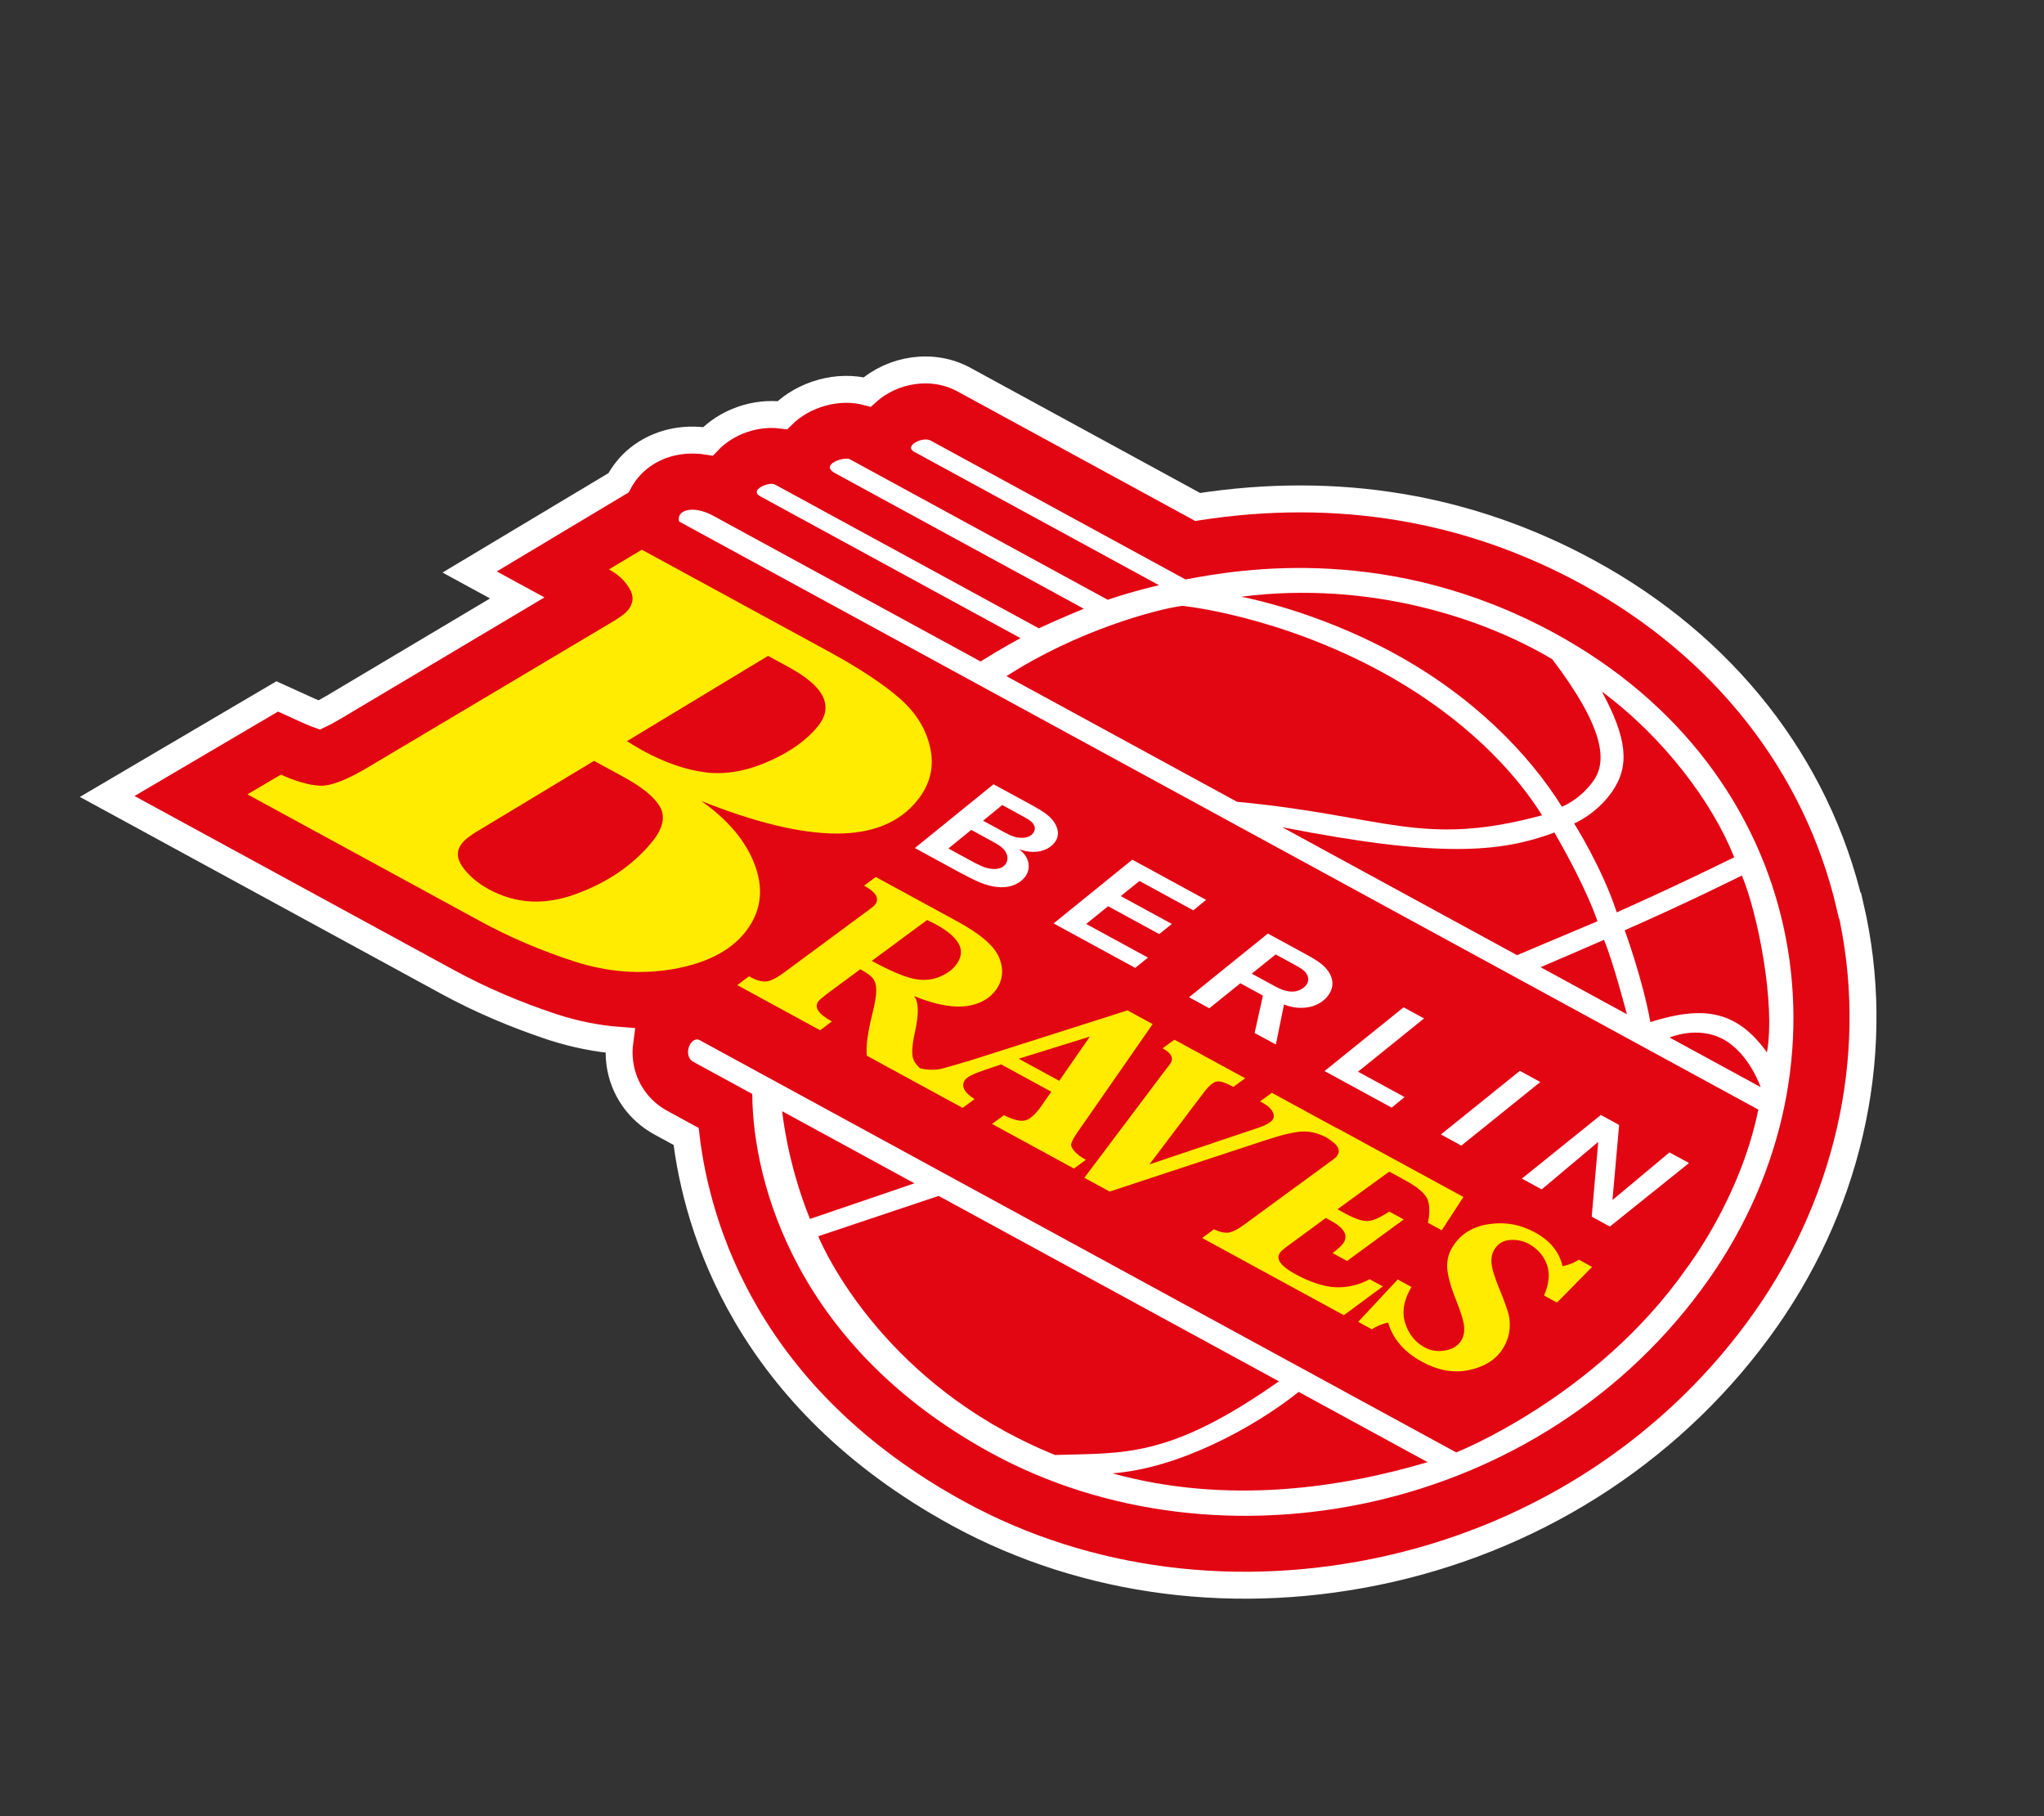 <svg width="305" height="271" viewBox="0 0 305 271" fill="none" xmlns="http://www.w3.org/2000/svg">
<rect x="0" y="0" width="305" height="271" fill="#333333" stroke="none"/>
<path d="M276.025 135.13C271.095 114.113 257.231 96.435 236.952 85.385C219.153 75.687 199.562 72.421 178.709 75.641L143.818 56.629C139.174 54.099 133.225 55.049 129.404 58.487C125.072 57.337 119.952 58.768 116.743 61.949C112.748 61.425 108.428 62.908 105.645 65.849C101.838 65.251 98.155 66.107 95.291 68.384C94.025 69.406 93.018 70.658 92.297 72.036L70.079 85.345L77.181 89.215L49.741 105.553C48.782 106.122 48.085 106.48 47.648 106.685C47.328 106.569 46.858 106.402 46.264 106.137L41.366 103.912L15.995 118.838L66.842 146.543C71.644 149.16 76.912 151.41 82.438 153.241C85.775 154.321 89.127 154.996 92.505 155.243C92.349 156.397 92.331 157.568 92.499 158.722C93.038 162.499 95.28 165.699 98.626 167.522L102.381 169.568C103.972 183.009 111.339 208.601 143.068 225.889C162.073 236.244 184.866 239.159 207.244 234.114C230.301 228.908 250.313 215.637 263.54 196.779C276.401 178.431 280.962 155.974 276.083 135.132L276.025 135.13Z" fill="#E20613" stroke="white" stroke-width="4.018" stroke-miterlimit="10"/>
<path d="M159.876 170.611C159.933 170.288 160.243 169.719 160.806 168.904L171.998 152.805L168.242 150.758L145.133 158.121C142.589 158.889 141.054 159.322 140.504 159.465C139.954 159.608 139.315 159.644 138.574 159.595C138.111 159.578 137.684 159.493 137.293 159.398C136.877 159.024 136.555 158.642 136.35 158.205C135.993 157.45 136.065 156.073 136.507 154.07C137.138 151.285 137.099 149.463 136.387 148.603C138.089 149.324 139.742 149.811 141.323 150.053C142.903 150.294 144.333 150.217 145.623 149.798C146.902 149.403 147.925 148.662 148.67 147.621C149.66 146.183 149.798 144.575 149.081 142.857C148.342 141.125 146.27 139.347 142.879 137.499L130.68 130.852L128.94 132.148C130.693 133.103 131.252 134.027 130.617 134.921C130.518 135.103 130.255 135.314 129.91 135.569L116.917 145.167C115.739 146.03 114.83 146.45 114.181 146.451C113.531 146.451 112.843 146.253 112.16 145.881L111.772 145.67L110.021 146.989L122.38 153.723L124.131 152.404C122.151 151.325 121.456 150.326 122.09 149.432C122.237 149.217 122.668 148.861 123.383 148.307L128.373 144.62C129.329 145.141 129.962 145.604 130.273 146.009C130.583 146.415 130.749 146.977 130.757 147.72C130.766 148.462 130.584 149.662 130.167 151.295C129.465 154.1 129.195 156.167 129.345 157.518L134.853 160.519L136.583 161.461L143.639 165.306L145.413 164C143.836 162.993 143.382 162.037 143.994 161.131C144.288 160.701 145.22 160.235 146.817 159.688L149.389 158.816L156.876 162.896L155.411 164.99C154.555 166.236 153.74 166.973 153.014 167.167C152.288 167.362 151.218 167.104 149.805 166.393L148.031 167.699L160.253 174.359L162.028 173.053C161.277 172.644 160.712 172.218 160.333 171.775C159.931 171.32 159.783 170.944 159.84 170.621L159.876 170.611ZM136.154 145.996C134.761 145.68 132.727 144.808 130.087 143.37L138.34 137.27C139.013 137.607 139.458 137.819 139.64 137.919C141.392 138.874 142.518 139.841 143.052 140.811C143.586 141.781 143.482 142.787 142.785 143.794C142.185 144.678 141.269 145.33 140.07 145.798C138.87 146.266 137.569 146.325 136.176 146.009L136.154 145.996ZM158.036 161.255L152.005 157.969L162.63 154.667L158.059 161.268L158.036 161.255Z" fill="#FFEC00"/>
<path d="M189.786 163.056L188.024 164.34L188.479 164.588C189.185 164.972 189.634 165.394 189.884 165.855C190.135 166.316 190.121 166.722 189.912 167.051C189.619 167.481 188.897 167.885 187.735 168.285L171.513 173.733L179.627 163.011C180.394 161.983 181.039 161.449 181.588 161.364C182.1 161.289 182.926 161.562 184.041 162.169L185.803 160.886L175.242 155.132L173.481 156.415C174.801 157.134 175.202 157.914 174.604 158.74C174.555 158.831 174.373 159.056 174.107 159.383L161.803 175.733L165.582 177.792L188.97 170.08C191.411 169.284 193.235 168.861 194.373 168.832C195.511 168.802 196.638 169.063 197.72 169.623L199.46 168.327L189.786 163.056Z" fill="#FFEC00"/>
<path d="M204.354 190.889C202.699 191.758 201.015 192.14 199.255 192.066C197.507 191.97 195.5 191.319 193.27 190.104C191.108 188.925 190.333 187.854 190.993 186.915C191.152 186.677 191.594 186.298 192.32 185.778L197.834 181.728L198.608 182.149C200.611 183.241 201.232 184.376 200.438 185.508C200.181 185.87 199.642 186.373 198.843 186.971L201.006 188.149L209.459 181.952L207.297 180.774C205.907 181.699 204.824 182.171 204.046 182.19C203.268 182.209 202.167 181.846 200.802 181.102L199.573 180.432L207.298 174.812L209.666 176.102C211.691 177.206 212.838 178.244 213.095 179.181C213.352 180.118 213.348 181.208 213.061 182.439L215.132 183.567L218.369 178.601L199.456 168.295L197.694 169.579C198.149 169.827 199.248 170.573 199.544 171.059C199.852 171.522 199.836 171.986 199.53 172.439C199.431 172.621 199.18 172.809 198.823 173.087L185.762 182.648C184.57 183.533 183.662 183.954 183.025 183.931C182.411 183.921 181.767 183.748 181.153 183.413L179.379 184.719L200.523 196.24L206.346 191.945L204.298 190.829L204.354 190.889Z" fill="#FFEC00"/>
<path d="M235.54 187.987C234.899 188.405 234.099 188.736 233.164 188.935C232.67 186.807 231.315 185.124 229.084 183.908C226.854 182.693 224.698 182.315 222.344 182.627C219.99 182.938 218.203 183.942 216.994 185.674C216.225 186.761 215.894 187.909 215.944 189.117C216.007 190.302 216.458 191.965 217.322 194.118C218.026 195.86 218.432 197.173 218.472 198.021C218.535 198.882 218.359 199.583 217.956 200.16C217.443 200.885 216.661 201.344 215.565 201.514C214.491 201.697 213.488 201.534 212.578 201.038C211.167 200.269 210.2 199.063 209.678 197.421C209.156 195.779 209.451 193.991 210.611 192.026L208.562 190.91L202.667 197.232L204.693 198.335C205.417 197.874 206.217 197.543 207.129 197.331C207.855 199.793 209.537 201.743 212.155 203.169C214.522 204.459 216.849 204.9 219.104 204.446C221.358 203.992 223.017 203.007 224.092 201.467C224.667 200.629 225.034 199.737 225.195 198.792C225.356 197.846 225.306 196.963 225.115 196.121C224.89 195.29 224.436 194.01 223.709 192.256C222.982 190.502 222.599 189.201 222.547 188.376C222.508 187.527 222.683 186.826 223.121 186.238C223.659 185.468 224.416 185.054 225.415 185.008C226.414 184.962 227.289 185.144 228.108 185.591C229.383 186.285 230.287 187.28 230.786 188.585C231.308 189.902 231.183 191.487 230.4 193.303L232.334 194.358L237.568 189.033L235.565 187.941L235.54 187.987Z" fill="#FFEC00"/>
<path d="M151.916 126.601L152.118 126.771C153.498 127.759 153.938 129.444 153.022 130.746C152.619 131.323 151.44 132.511 149.067 132.37C147.123 132.255 145.426 131.36 143.07 130.105L136.515 126.534L148.252 117.019L153.419 119.834C154.944 120.665 156.104 121.297 156.92 122.184C157.778 123.154 158.243 124.47 157.461 125.579C156.715 126.678 154.895 127.634 152.234 126.775L151.914 126.659L151.916 126.601ZM141.523 126.606L144.482 128.218C145.984 129.037 146.871 129.52 147.877 129.625C148.996 129.792 149.728 129.424 150.072 128.902C150.378 128.449 150.408 127.905 150.205 127.411C149.866 126.517 149.024 126.058 147.681 125.327L144.926 123.826L141.535 126.583L141.523 126.606ZM146.68 122.45L148.979 123.702C150.595 124.583 151.301 124.967 152.285 125.002C153.223 125.07 153.837 124.755 154.19 124.269C154.631 123.623 154.335 123.137 154.113 122.839C153.757 122.409 153.416 122.223 151.959 121.43L149.546 120.115L146.715 122.439L146.68 122.45Z" fill="white"/>
<path d="M169.441 144.444L157.218 137.784L168.956 128.269L179.971 134.271L178.061 135.828L170.026 131.45L167.233 133.706L174.857 137.861L172.972 139.372L165.347 135.217L162.075 137.862L171.294 142.885L169.395 144.419L169.441 144.444Z" fill="white"/>
<path d="M190.375 155.851L187.212 154.128L188.453 148.546L185.084 146.71L180.452 150.444L177.425 148.795L189.185 139.293L194.033 141.934C195.831 142.914 196.81 143.447 197.561 144.181C198.84 145.409 199.283 146.979 198.246 148.451C196.999 150.251 194.26 150.943 191.596 149.875L190.388 155.829L190.375 155.851ZM186.805 145.287L189.581 146.8C190.56 147.333 191.22 147.692 191.853 147.831C193.67 148.289 194.654 147.35 194.948 146.919C195.448 146.218 195.197 145.432 194.614 144.878C194.221 144.516 193.628 144.193 192.627 143.648L190.351 142.407L186.782 145.274L186.805 145.287Z" fill="white"/>
<path d="M207.658 165.268L197.643 159.811L209.438 150.298L212.488 151.96L202.639 159.906L209.581 163.688L207.658 165.268Z" fill="white"/>
<path d="M218.057 170.934L215.007 169.272L226.79 159.782L229.84 161.444L218.057 170.934Z" fill="white"/>
<path d="M240.222 183.012L237.513 181.536L238.486 170.377L230.047 177.468L227.089 175.856L238.872 166.366L241.603 167.854L240.605 179.058L249.114 171.947L252.027 173.534L240.222 183.012Z" fill="white"/>
<path d="M104.545 119.445C108.711 122.364 111.437 125.65 112.723 129.303C114.019 132.991 113.475 136.265 111.11 139.198C108.879 141.938 105.336 143.726 100.434 144.597C95.521 145.433 90.593 145.051 85.605 143.425C80.617 141.799 76.001 139.816 71.722 137.484L36.921 118.522L41.92 115.578C44.169 116.597 46.109 117.152 47.719 117.232C49.328 117.312 51.75 116.388 54.997 114.438L91.689 92.604C92.674 91.99 93.329 91.49 93.656 91.108C94.528 90.048 94.625 88.95 93.923 87.8C93.234 86.627 92.211 85.686 90.868 84.955L95.774 82.019L123.61 97.186C128.231 99.704 131.744 102.032 134.209 104.172C136.673 106.311 138.21 108.802 138.817 111.642C139.425 114.482 138.776 117.08 136.872 119.437C134.228 122.719 130.225 124.376 124.855 124.372C119.485 124.368 112.699 122.737 104.533 119.468L104.545 119.445ZM88.643 113.526L71.673 123.761C70.347 124.514 69.441 125.201 68.98 125.777C68.095 126.859 68.1 128.042 69.017 129.339C69.934 130.635 71.239 131.76 72.946 132.69C76.952 134.873 81.305 135.119 86.006 133.371C90.695 131.646 94.463 129.065 97.263 125.661C98.91 123.666 99.309 121.905 98.514 120.439C97.696 118.96 95.836 117.445 92.968 115.882L88.643 113.526ZM114.585 97.877L93.549 110.59C94.48 111.157 95.274 111.648 95.957 112.02C99.189 113.781 102.295 114.854 105.216 115.235C108.137 115.617 111.252 115.1 114.538 113.673C117.825 112.247 120.311 110.502 122.02 108.393C123.244 106.905 123.494 105.418 122.792 103.943C122.09 102.468 120.378 101.005 117.693 99.541L114.598 97.855L114.585 97.877Z" fill="#FFEC00"/>
<path d="M152.264 95.206C152.264 95.206 115.233 75.028 113.457 74.061C111.682 73.093 114.788 71.834 115.63 72.293C116.473 72.752 155.006 93.748 155.006 93.748C158.791 92.002 161.732 90.83 161.732 90.83C161.732 90.83 126.999 71.905 124.61 70.603C122.22 69.301 126.009 68.089 126.806 68.523C127.602 68.957 165.294 89.494 165.294 89.494C169.039 88.2 172.944 87.317 172.944 87.317C172.944 87.317 138.007 68.28 136.414 67.412C134.821 66.544 137.679 65.091 138.863 65.736C140.046 66.38 176.895 86.459 176.895 86.459C185.455 84.835 207.575 81.184 231.997 94.491C269.802 115.09 277.579 158.675 254.998 190.855C230.182 226.215 181.887 235.322 147.951 216.831C119.068 201.093 112.341 176.765 112.25 163.226L103.509 158.463C101.734 157.496 103.104 154.494 104.402 155.201C104.925 155.486 217.294 216.713 217.294 216.713C217.294 216.713 238.148 208.505 251.618 189.309C251.997 188.777 259.719 178.668 262.373 165.562L101.343 77.82C100.858 76.11 103.392 75.306 106.396 76.943C109.4 78.58 146.318 98.696 146.318 98.696C149.414 96.752 152.252 95.228 152.252 95.228L152.264 95.206ZM150.195 100.897L184.587 119.636C206.668 121.691 212.088 126.533 230.1 121.647C224.62 112.906 215.788 105.496 206.229 100.287C190.615 91.779 176.431 90.397 176.431 90.397C172.47 90.896 160.594 94.165 150.208 100.874L150.195 100.897ZM185.202 89.037C185.202 89.037 196.117 90.999 207.998 97.472C219.879 103.946 228.149 112.497 233.068 120.372C233.068 120.372 235.796 119.319 237.786 116.478C239.777 113.637 239.531 108.78 231.628 98.364C221.609 92.374 204.555 86.564 185.202 89.037ZM258.772 127.913C255.545 119.749 248.267 110.028 239.032 103.195C242.734 110.053 243.271 114.213 240.559 118.107C238.213 121.493 234.893 122.872 234.893 122.872C234.893 122.872 239.079 129.492 241.246 136.133C241.246 136.133 249.21 132.621 258.772 127.913ZM191.32 123.423L226.371 142.521L238.369 137.458C238.369 137.458 236.985 132.955 231.946 124.218C223.836 127.237 214.762 128.019 191.32 123.423ZM229.88 144.315L242.763 151.335C242.763 151.335 240.688 143.386 239.338 140.23C239.338 140.23 233.295 142.87 229.88 144.315ZM242.438 138.82C242.438 138.82 245.116 146.094 246.259 152.502C254.059 150.051 259.071 150.657 263.66 157.025C264.962 149.705 262.261 136.19 259.917 130.633C259.917 130.633 251.356 134.912 242.415 138.807L242.438 138.82ZM249.135 154.807L262.723 162.211C262.723 162.211 261.01 157.175 257.164 155.079C253.317 152.983 249.135 154.807 249.135 154.807ZM136.473 176.572L116.717 165.807C116.717 165.807 117.413 173.359 120.859 181.879L136.45 176.559L136.473 176.572ZM122.102 184.474C122.102 184.474 129.188 202.238 150.06 213.611C153.997 215.756 157.43 217.095 157.43 217.095C167.765 216.764 174.39 217.659 190.839 206.106L140.061 178.438L122.079 184.462L122.102 184.474ZM213.02 218.163L193.788 207.683C187.152 212.982 175.835 219.125 165.974 219.832C183.343 224.632 200.443 221.906 213.02 218.163Z" fill="white"/>
</svg>
